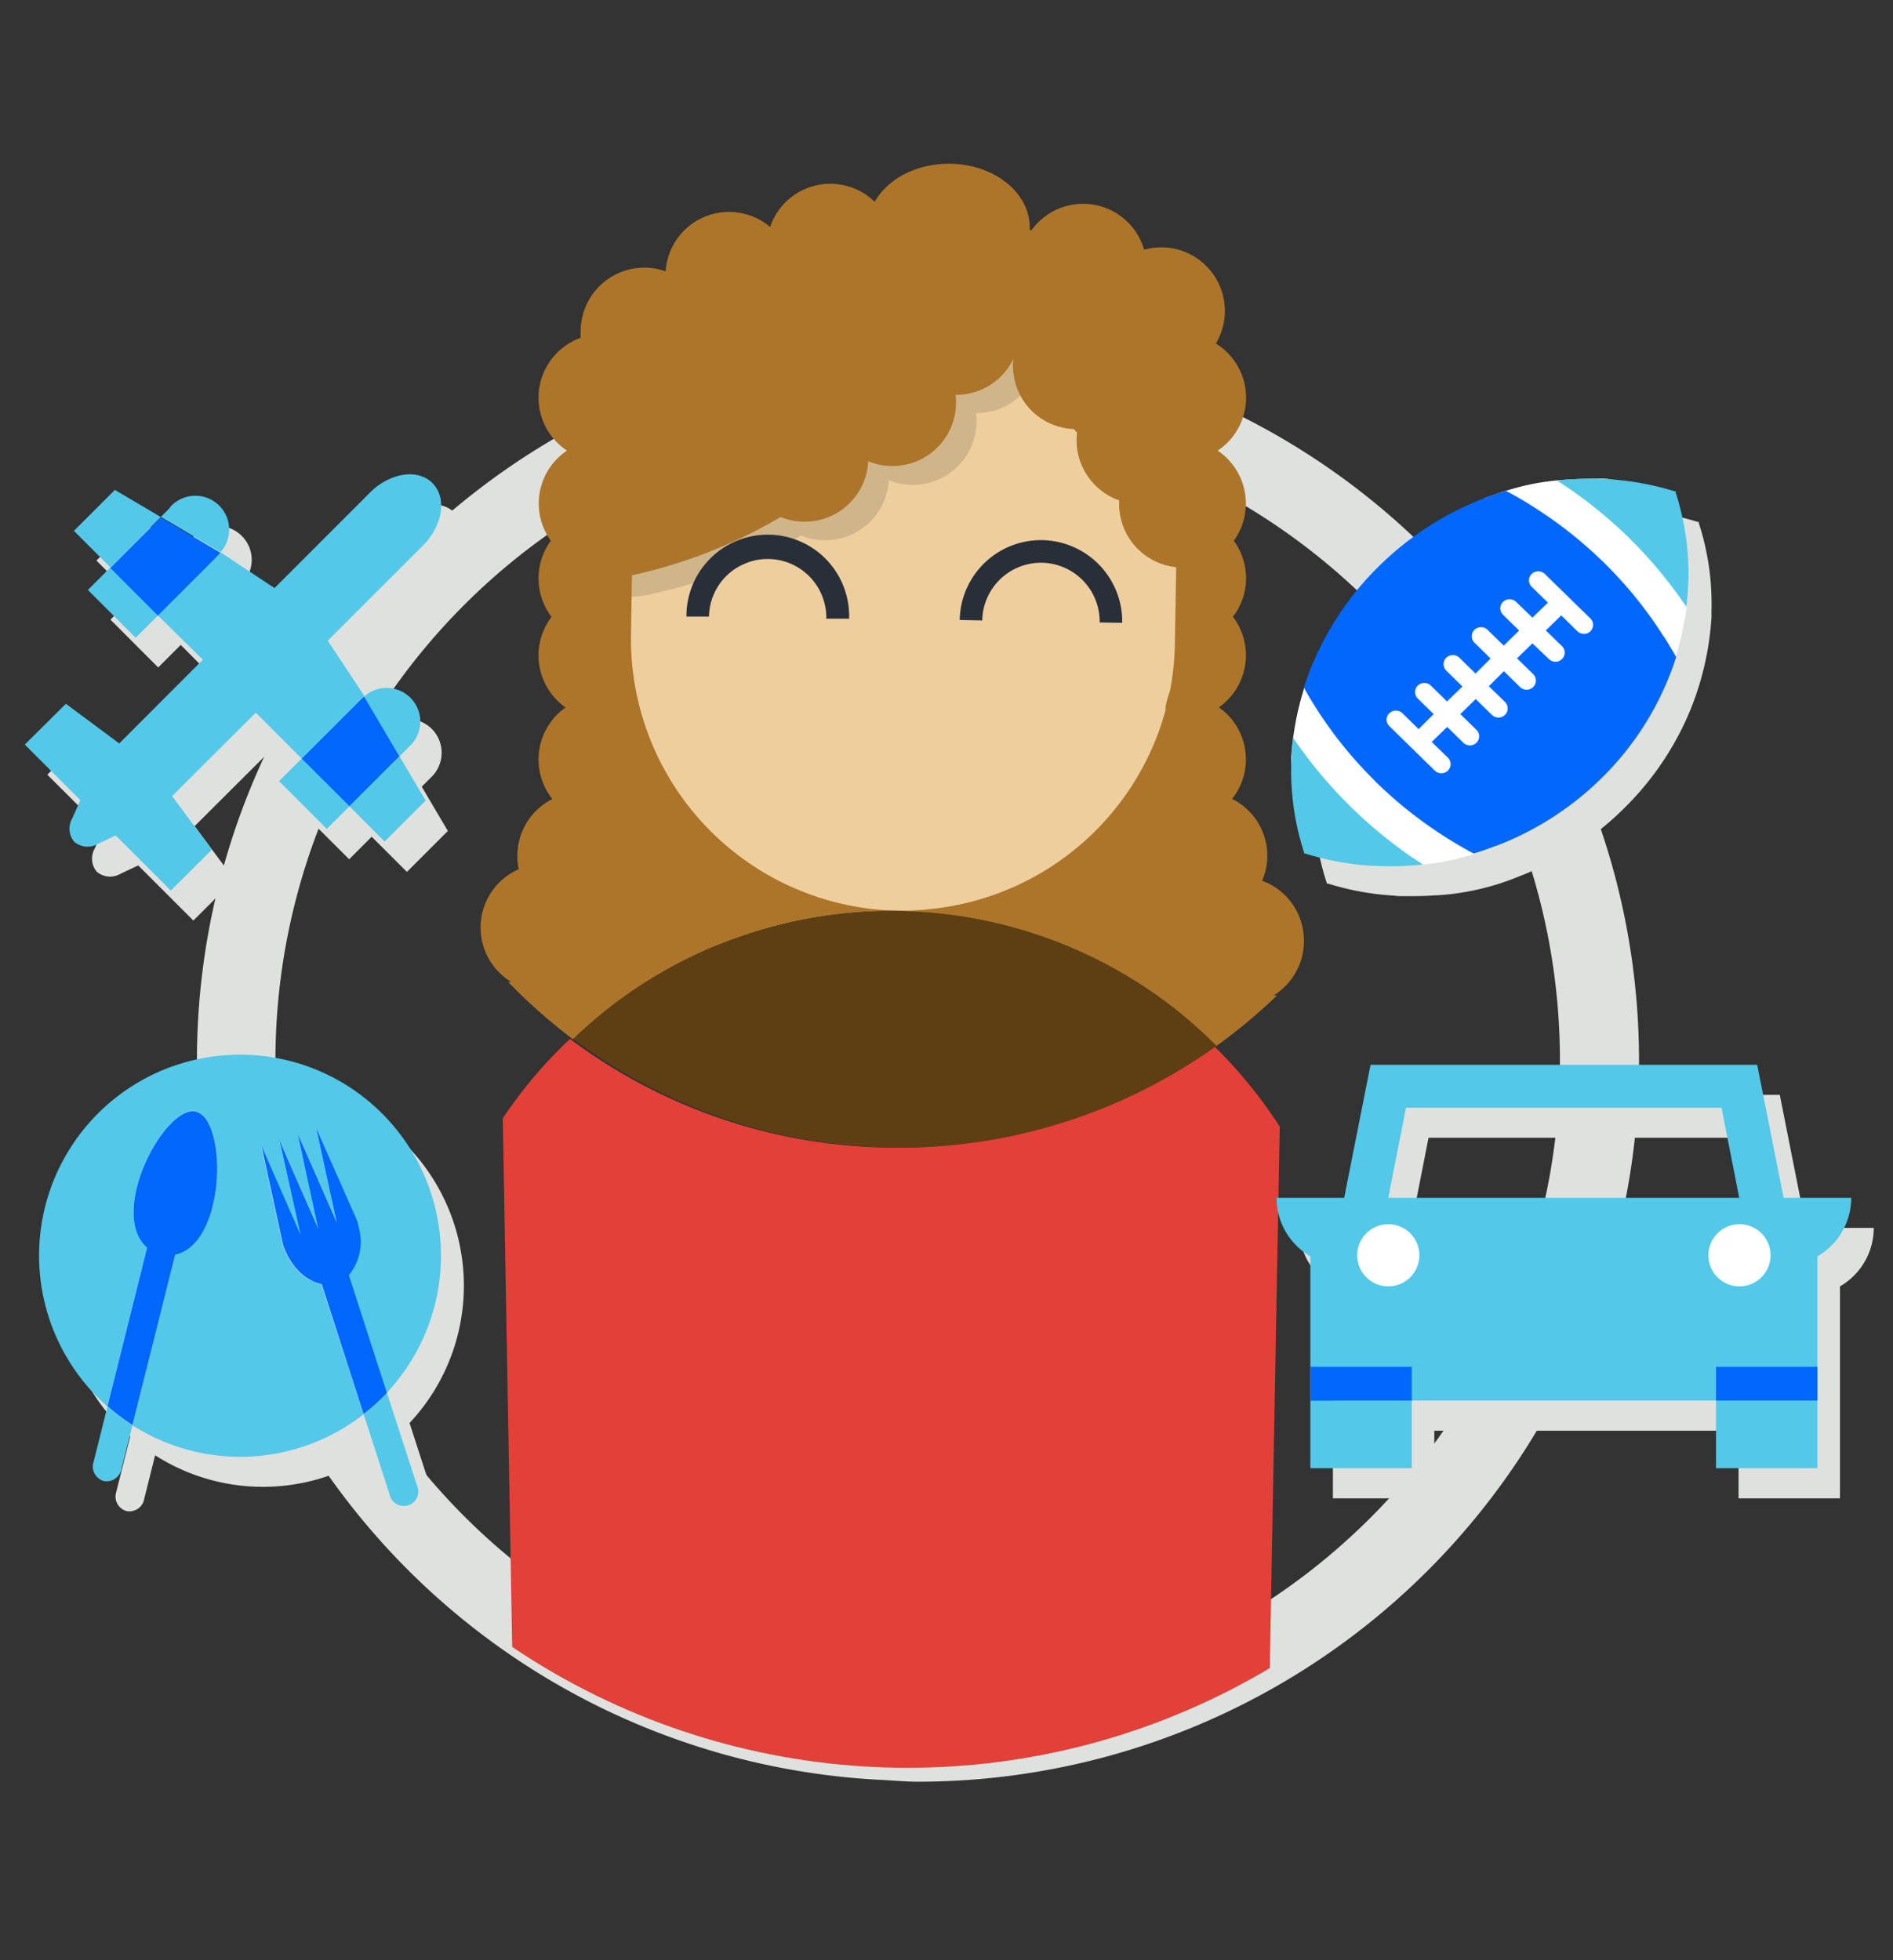 <svg xmlns="http://www.w3.org/2000/svg" xmlns:xlink="http://www.w3.org/1999/xlink" viewBox="0 0 252 261"><rect x="0" y="0" width="252" height="261" fill="#333333" stroke="none"/><defs><style>.cls-1{fill:none;}.cls-2{isolation:isolate;}.cls-3{fill:#dfe1df;}.cls-4{clip-path:url(#clip-path);}.cls-5{fill:#e34038;}.cls-6{fill:#efce9e;}.cls-7{fill:#5e3e13;}.cls-8{fill:#d0b58b;}.cls-9{fill:#282f39;}.cls-10{fill:#ac752a;}.cls-11{mix-blend-mode:multiply;}.cls-12{fill:#fff;}.cls-13{fill:#0167fd;}.cls-14{fill:#54c8e8;}</style><clipPath id="clip-path"><circle class="cls-1" cx="120.83" cy="141.22" r="94.16"/></clipPath></defs><g class="cls-2"><g id="Layer_1" data-name="Layer 1"><path class="cls-3" d="M122.19,45.2c-1.64,0-3.26.17-4.88.25a95.89,95.89,0,0,0,0,191.54c1.62.08,3.24.24,4.88.24a96,96,0,1,0,0-192Zm0,181.91c-1.64,0-3.26-.16-4.88-.25a85.8,85.8,0,0,1,0-171.29c1.62-.09,3.24-.25,4.88-.25,47.13,0,85.47,38.53,85.47,85.9S169.32,227.11,122.19,227.11Z"/><g class="cls-4"><path class="cls-5" d="M161.56,139.22a72.4,72.4,0,0,1-85.68-.89,61.16,61.16,0,0,0-8.95,10.57l1.7,95.5h100L170.36,150A62.8,62.8,0,0,0,161.56,139.22Z"/></g><path class="cls-6" d="M121.05,33.82s14.17-5,17,.29,20.42,28.18,20.42,28.18l1.73,19.14-11.07,38.43L119.39,129s-24-.74-26.82-5.43S79,78.85,82.57,75.08,84.88,61,87.83,59.59s33.22-25.77,33.22-25.77"/><path class="cls-7" d="M162,139.22a63.2,63.2,0,0,0-5.39-4.83,61.22,61.22,0,0,0-74.19-1.24,64,64,0,0,0-6.1,5.18,72.4,72.4,0,0,0,85.68.89"/><path class="cls-8" d="M86.87,79.07a67.16,67.16,0,0,0,19.78-7.76,8.34,8.34,0,0,0,3.2.63,8.46,8.46,0,0,0,8.46-8A8.49,8.49,0,0,0,130,56.06a9,9,0,0,0-.07-1.05H130a8.46,8.46,0,0,0,7.62-4.79s-4-6.79-4.3-6.79-29,1.84-29,1.84L88,57.24l-9.66,8.65-2.12,8.93,1.29,4.25S83.3,80,86.87,79.07Z"/><path class="cls-9" d="M113,82.38l-3,0a7.81,7.81,0,1,0-15.62-.28l-3,0a10.83,10.83,0,1,1,21.65.38Z"/><path class="cls-9" d="M149.39,82.93l-3-.05a7.83,7.83,0,0,0-7.68-7.95,7.82,7.82,0,0,0-7.95,7.68l-3-.06a10.82,10.82,0,0,1,11-10.63A10.84,10.84,0,0,1,149.39,82.93Z"/><path class="cls-10" d="M173.58,125.27a8.47,8.47,0,0,0-5.56-8,8.45,8.45,0,0,0-4-10.9,8.46,8.46,0,0,0-1.76-12.19,8.47,8.47,0,0,0,1.87-12.06A8.39,8.39,0,0,0,165.88,77a8.52,8.52,0,0,0-1.63-5A8.48,8.48,0,0,0,162.1,60a8.47,8.47,0,0,0-.24-14.26,8.47,8.47,0,0,0-7.27-12.81,8.21,8.21,0,0,0-2.28.32,8.46,8.46,0,0,0-15-2.59l-.23-.07c0-.1,0-.21,0-.32,0-4.67-4.82-8.47-10.78-8.47-4.4,0-8.19,2.09-9.86,5.07a8.46,8.46,0,0,0-13.92,3.35,8.46,8.46,0,0,0-13.91,5.91,8.47,8.47,0,0,0-11.31,8,7.94,7.94,0,0,0,0,.85A8.46,8.46,0,0,0,75.48,60,8.46,8.46,0,0,0,73.33,72a8.47,8.47,0,0,0,.09,10.14,8.47,8.47,0,0,0,1.87,12.06,8.46,8.46,0,0,0-1.76,12.19A8.47,8.47,0,0,0,68.87,114a8.28,8.28,0,0,0,.18,1.74,8.47,8.47,0,0,0-1,15h-.41a73.53,73.53,0,0,0,8.63,7.63,62.43,62.43,0,0,1,6.1-5.17,61.2,61.2,0,0,1,74.19,1.23,63.2,63.2,0,0,1,5.39,4.83,74.76,74.76,0,0,0,8.07-6.73l-.46,0A8.46,8.46,0,0,0,173.58,125.27Zm-48.86-4.33a37,37,0,0,1-5.18.32A36.2,36.2,0,0,1,84,84.43l.13-7.83a67.11,67.11,0,0,0,19.79-7.76,8.47,8.47,0,0,0,11.66-7.43,8.46,8.46,0,0,0,11.69-7.83,9.24,9.24,0,0,0-.06-1h.06a8.47,8.47,0,0,0,7.63-4.78,8.42,8.42,0,0,0,8.06,9.33l.42.49a7.93,7.93,0,0,0-.06,1,8.48,8.48,0,0,0,5.66,8c0,.16,0,.32,0,.48a8.46,8.46,0,0,0,7.6,8.42l-.18,10.26h0a36.39,36.39,0,0,1-.63,6.13c-.21.64-.4,1.23-.51,1.73a1.76,1.76,0,0,0-.09.66v.23A36.2,36.2,0,0,1,124.72,120.94Z"/><g class="cls-11"><path class="cls-3" d="M176.6,117.5s0,.1.05.15l.14,0a36.66,36.66,0,0,0,8.76,1.6,6.41,6.41,0,0,0,1,.07h.68c1.26,0,2.52,0,3.78-.11l.28,0a33.91,33.91,0,0,0,10.81-2.47l0,0a40.73,40.73,0,0,0,13.88-8.9,39.47,39.47,0,0,0,9-13.2l0,0a39.17,39.17,0,0,0,2.85-12.36,4.94,4.94,0,0,0,0-.64,35,35,0,0,0-1.68-12l0-.15-.15,0a37.29,37.29,0,0,0-9-1.61,5.54,5.54,0,0,0-.71,0H216a38.94,38.94,0,0,0-4.32.09l-1.41.14h0a32.31,32.31,0,0,0-8.76,2c-.14,0-.28.09-.42.15l-.24.09-.27.1h0a40.47,40.47,0,0,0-13.86,8.89,39.6,39.6,0,0,0-9.32,14l0,0a40.85,40.85,0,0,0-2.49,11.51c0,.18,0,.38,0,.59A34.82,34.82,0,0,0,176.6,117.5Z"/><path class="cls-3" d="M57.48,97.05a4.49,4.49,0,0,0-6-.3c-.12.1-.25.19-.37.3l-8,8-3,3,6.37,6.36,3-3,.1.1,4.59,4.58,5.45-5.45-3.38-5.73-.1-.16,1.3-1.3A4.51,4.51,0,0,0,57.48,97.05Z"/><path class="cls-3" d="M12.6,113a2.72,2.72,0,0,0,.29,3.08,2.75,2.75,0,0,0,3.16.26l2.35-1.11,7.34,7.34,5.46-5.45L25.91,110,37.05,98.89,43.16,105l8-8c.12-.11.25-.2.37-.3l-4.89-7.4L59.32,76.62a8.43,8.43,0,0,0,2.16-3.57c1.14-4-1.68-6.77-5.64-5.64a8.55,8.55,0,0,0-3.57,2.16L39.54,82.3h0l-7.18-4.76a4.49,4.49,0,0,0-6.7-6l-1.25,1.25,0,0,2.66,1.57-2.66-1.57,0,0-6.12-3.61-5.45,5.46,4.86,4.86-3,3,6.36,6.37,3-3h0L30,91.85,18.86,103l-.09-.09-7-5.2L6.3,103.15l7.41,7.4Z"/><path class="cls-3" d="M244.94,163.49h-4.5l-3.51-17.71H185.45l-3.51,17.71h-9a9,9,0,0,0,4.5,7.79V186h0v4.5h0v9h13.5v-9h40.5v9h13.5v-9h0V171.28a9,9,0,0,0,4.5-7.79Zm-54.77-12h42l2.37,12H187.81Z"/><path class="cls-3" d="M35,144.47a26.73,26.73,0,0,0-17.67,46.8l-1.85,7.37a2,2,0,0,0,1.34,2.55,2,2,0,0,0,2.38-1.62l1.45-5.8a26.65,26.65,0,0,0,30.78-1.46L54.88,203a1.93,1.93,0,1,0,3.64-1.18l-4-12.35a26.72,26.72,0,0,0-19.53-45Z"/></g><path class="cls-12" d="M199.09,112.73c-5.46,2-8.4,2.57-15.55,2.63s-11.8-11.18-11.65-14.5a39.1,39.1,0,0,1,2.85-12.36C176.33,85.11,199.09,112.73,199.09,112.73Z"/><path class="cls-12" d="M197.57,66.35c5.46-2,8.41-2.57,15.56-2.63s11.8,11.18,11.64,14.5a38.81,38.81,0,0,1-2.84,12.36C220.34,94,197.57,66.35,197.57,66.35Z"/><path class="cls-13" d="M221.46,84.73c-.26-.41-.52-.81-.79-1.21a55.3,55.3,0,0,0-6.75-8.21l-.51-.51-.53-.5a55.45,55.45,0,0,0-8.4-6.59c-.41-.27-.82-.52-1.23-.78l-.62-.37c-.7-.42-1.42-.81-2.15-1.2l-.91.28-.27.09-1.21.42a40.7,40.7,0,0,0-14.38,9.1,39.48,39.48,0,0,0-9.31,14c-.15.39-.3.78-.43,1.18l-.09.26c-.1.29-.2.59-.29.88.39.72.8,1.42,1.23,2.11l.38.6c.26.41.52.81.79,1.21a54.78,54.78,0,0,0,6.76,8.2c.16.18.33.35.5.52l.53.5a56.08,56.08,0,0,0,8.4,6.59c.4.26.82.52,1.24.77l.61.37c.71.42,1.42.82,2.15,1.21l.91-.28.27-.09,1.21-.43A40.58,40.58,0,0,0,213,103.81a39.48,39.48,0,0,0,9.31-14c.15-.39.3-.79.44-1.18l.09-.26c.09-.3.19-.59.29-.89-.4-.71-.81-1.41-1.24-2.1-.12-.2-.25-.4-.38-.6"/><path class="cls-14" d="M223.06,65.55s0-.09,0-.14l-.15,0a37.76,37.76,0,0,0-14.2-1.55c-.48,0-.94.08-1.41.14.67.43,1.32.88,2,1.34.31.21.61.42.9.64a60.84,60.84,0,0,1,6.22,5.21l.4.38.39.4A59.15,59.15,0,0,1,222.48,78l.66.88c.47.63.92,1.28,1.37,1.93.05-.46.1-.92.14-1.37a35.24,35.24,0,0,0-1.59-13.89m-36.53,47.57a59.66,59.66,0,0,1-6.21-5.21l-.41-.39-.39-.39a61.5,61.5,0,0,1-5.34-6.07l-.65-.88c-.47-.63-.93-1.28-1.37-1.93-.06.45-.11.91-.15,1.37a35.19,35.19,0,0,0,1.59,13.88.83.83,0,0,1,0,.15l.15,0A37.58,37.58,0,0,0,188,115.23c.47,0,.94-.08,1.4-.13-.66-.44-1.32-.88-2-1.34l-.9-.64"/><path class="cls-12" d="M211.74,84.05a1.27,1.27,0,0,1-1.76,0l-2.14-2.11-2.06,2,2.16,2.1a1.2,1.2,0,0,1,0,1.71,1.24,1.24,0,0,1-1.75,0L204,85.66l-2.05,2,2.15,2.1a1.21,1.21,0,0,1,0,1.72,1.26,1.26,0,0,1-1.75,0l-2.15-2.11-2,2,2.15,2.1a1.2,1.2,0,0,1,0,1.71,1.24,1.24,0,0,1-1.75,0l-2.15-2.1-2.05,2,2.15,2.1a1.2,1.2,0,0,1,0,1.71,1.24,1.24,0,0,1-1.75,0l-2.15-2.1-2.06,2,2.16,2.1a1.2,1.2,0,0,1,0,1.71,1.24,1.24,0,0,1-1.75,0l-3.45-3.37-.25-.25-2.35-2.3a1.18,1.18,0,0,1,0-1.71,1.26,1.26,0,0,1,1.75,0l2.15,2.11,2-2L188.73,93a1.2,1.2,0,0,1,0-1.71,1.26,1.26,0,0,1,1.75,0l2.15,2.11,2.05-2-2.15-2.11a1.2,1.2,0,0,1,0-1.71,1.26,1.26,0,0,1,1.75,0l2.15,2.1,2-2-2.15-2.11a1.2,1.2,0,0,1,0-1.71,1.26,1.26,0,0,1,1.75,0l2.15,2.1,2.05-2-2.15-2.11a1.2,1.2,0,0,1,0-1.71,1.26,1.26,0,0,1,1.75,0L204,82.24l2.06-2-2.16-2.11a1.2,1.2,0,0,1,0-1.71,1.26,1.26,0,0,1,1.75,0l3.58,3.5.13.13,2.35,2.29a1.21,1.21,0,0,1,0,1.72"/><polygon class="cls-14" points="21.4 68.84 15.29 65.23 9.84 70.68 14.7 75.55 21.06 69.18 21.4 68.84"/><rect class="cls-14" x="14.25" y="75.73" width="4.25" height="9" transform="translate(-51.93 35.08) rotate(-45)"/><path class="cls-14" d="M22.65,67.59,21.4,68.84l.05,0,7.22,4.26.69.41a4.49,4.49,0,0,0-6.71-6Z"/><polyline class="cls-14" points="46.52 107.36 43.51 110.37 37.15 104.01 40.16 101"/><path class="cls-14" d="M53.18,100.71l1.29-1.3a4.48,4.48,0,0,0-6-6.66"/><path class="cls-13" d="M29,74a4.35,4.35,0,0,0,.34-.41l-7.91-4.67-.05,0-6.7,6.7,6.36,6.37,6.37-6.37Z"/><path class="cls-13" d="M40.15,101l6.37,6.36,6.66-6.65.09.16-4.79-8.12a2.69,2.69,0,0,0-.37.3Z"/><path class="cls-14" d="M52.84,63.41a8.43,8.43,0,0,0-3.57,2.16L36.54,78.3h0l-7.18-4.76A4.35,4.35,0,0,1,29,74l-1.59,1.59-6.37,6.37L27,87.84,15.86,99l-.09-.09-7-5.2L3.3,99.14l7.4,7.41L9.6,109a2.72,2.72,0,0,0,.29,3.09,2.74,2.74,0,0,0,3.16.26l2.35-1.11,7.34,7.34,5.46-5.45L22.91,106,34.05,94.89l6.1,6.11,8-8a2.69,2.69,0,0,1,.37-.3l-4.89-7.4L56.32,72.62a8.55,8.55,0,0,0,2.16-3.57C59.61,65.09,56.79,62.27,52.84,63.41Z"/><polygon class="cls-14" points="46.52 107.36 46.62 107.46 51.2 112.05 56.66 106.59 53.27 100.86 53.18 100.7 46.52 107.36"/><path class="cls-14" d="M241.94,159.49h-4.5l-3.52-17.71H182.45l-3.51,17.71h-9a9,9,0,0,0,4.5,7.79v19.21h67.5V167.28a9,9,0,0,0,4.5-7.79Zm-57.13,0,2.36-12h42l2.36,12Z"/><rect class="cls-14" x="176.69" y="184.24" width="9" height="13.5" transform="translate(372.18 9.8) rotate(90)"/><rect class="cls-14" x="230.69" y="184.24" width="9" height="13.5" transform="translate(426.18 -44.2) rotate(90)"/><rect class="cls-13" x="174.44" y="181.99" width="13.5" height="4.5"/><rect class="cls-13" x="228.44" y="181.99" width="13.5" height="4.5"/><circle class="cls-12" cx="184.81" cy="167.14" r="4.14"/><circle class="cls-12" cx="231.56" cy="167.14" r="4.14"/><path class="cls-14" d="M42.78,171c-2.15-.4-4.24-2.42-5.16-5.29l-2.85-13.09L40,164.37l-2.3-10.55-.44-2,1,2.38,4.14,9.41-1.7-7.85-1-4.73,2.64,6,2.54,5.77-.93-4.26L42.1,150.2l5.39,12.28a7.94,7.94,0,0,1,.29,1.14,7.05,7.05,0,0,1-1.36,6.17l4,12.42,1.06,3.25a26.75,26.75,0,1,0-37.2,1.8L18.87,169l.73-2.91a3.87,3.87,0,0,1-.53-.54c-1.24-1.5-1.7-4-.81-7.57,1.31-5.25,5.32-10.65,7.86-10a2.74,2.74,0,0,1,1.6,1.48c1.29,2.38,1.6,7.11.61,11.06s-2.92,6.07-5,6.51L20.58,178l-2.95,11.77a26.63,26.63,0,0,0,30.78-1.47l-.09-.27Z"/><path class="cls-14" d="M12.46,194.64a2,2,0,0,0,1.33,2.55,2,2,0,0,0,2.38-1.62l1.46-5.8a26.28,26.28,0,0,1-3.32-2.51Z"/><path class="cls-13" d="M23.32,167.06c2.09-.44,4-2.5,5-6.51s.68-8.68-.61-11.06a2.74,2.74,0,0,0-1.6-1.48c-2.54-.64-6.55,4.76-7.86,10-.89,3.54-.43,6.07.81,7.57a3.87,3.87,0,0,0,.53.54L18.87,169l-4.56,18.22a26.28,26.28,0,0,0,3.32,2.51L20.58,178Z"/><path class="cls-14" d="M51.51,185.46a26,26,0,0,1-3.1,2.84L51.87,199a1.93,1.93,0,1,0,3.65-1.19Z"/><path class="cls-13" d="M51.51,185.46l-1.06-3.25-4-12.42a7.05,7.05,0,0,0,1.36-6.17,7.94,7.94,0,0,0-.29-1.14L42.1,150.2l1.81,8.33.93,4.26L42.3,157l-2.64-6,1,4.73,1.7,7.85-4.14-9.41-1-2.38.44,2L40,164.37l-5.18-11.78,2.85,13.09c.92,2.87,3,4.89,5.16,5.29L48.32,188l.09.27A26,26,0,0,0,51.51,185.46Z"/></g></g></svg>